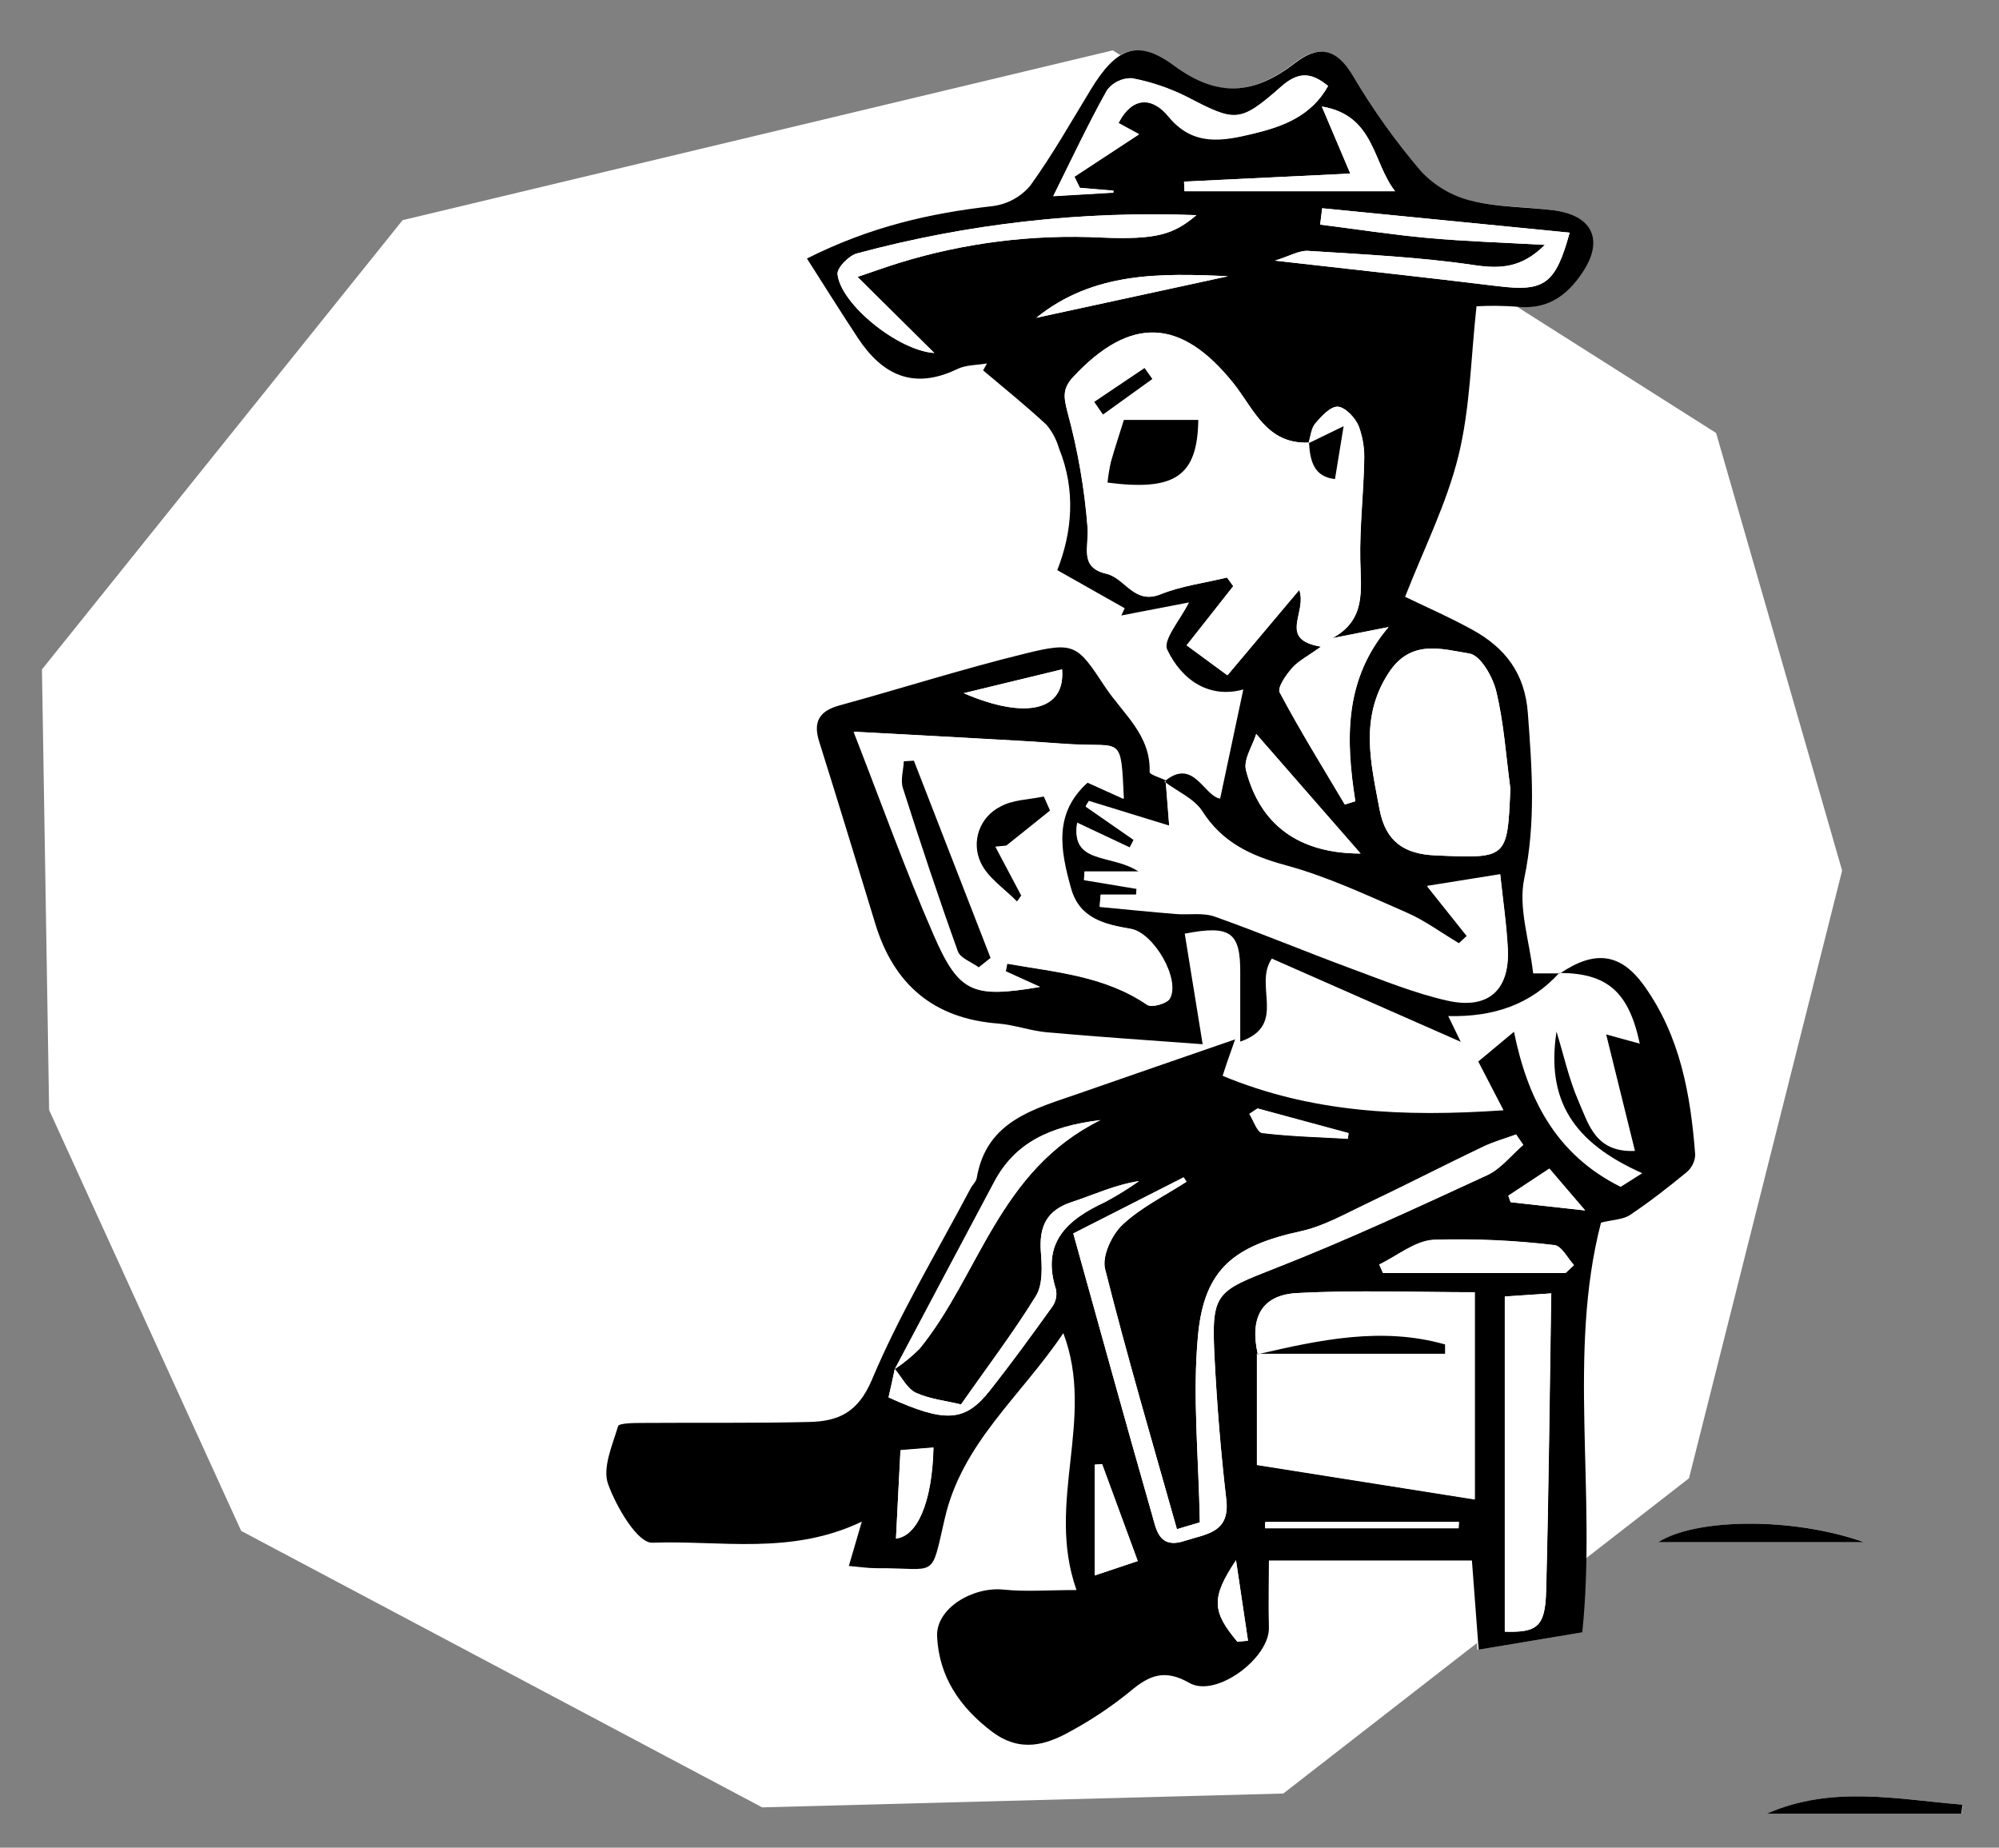 <?xml version="1.0" encoding="UTF-8"?>
<svg xmlns="http://www.w3.org/2000/svg" width="132" height="122" viewBox="0 0 132 122" fill="none">
  <rect x="0" y="0" width="132" height="122" fill="#808080" stroke="none"/>
  <g clip-path="url(#clip0_909_283368)">
    <path d="M26.585 14.537L73.481 3.324L113.32 28.59L121.641 57.484L111.529 97.609L84.74 118.424L50.329 119.338L15.927 101.085L3.244 73.292L2.77 44.201L26.585 14.537Z" fill="white"></path>
  </g>
  <g clip-path="url(#clip1_909_283368)">
    <path d="M76.955 51.55C76.584 51.367 75.883 51.17 75.891 51.003C75.986 48.552 74.111 47.139 72.94 45.362C71.114 42.584 70.928 42.38 67.635 43.189C63.513 44.198 59.481 45.488 55.396 46.608C54.052 46.975 53.669 47.69 54.073 48.989C55.309 52.996 56.546 57.012 57.783 61.031C59.019 65.051 61.62 67.281 65.891 67.608C66.979 67.694 68.039 68.094 69.123 68.188C72.482 68.486 75.846 68.711 79.395 68.972C78.942 66.174 78.571 63.919 78.212 61.673C81.262 61.084 81.922 61.587 81.877 64.348C81.877 65.757 81.877 67.163 81.877 68.801C85.026 67.714 82.701 65.124 83.962 63.319L96.436 68.813L95.612 67.114C98.633 67.171 101.065 66.325 102.957 64.254C106.09 64.254 107.491 65.504 108.225 68.919L106.008 68.311L107.908 76.002C105.307 76.121 104.862 74.238 104.198 72.759C103.534 71.28 103.204 69.675 102.726 68.123C102.042 72.645 103.806 75.418 108.39 77.473L106.964 78.376C102.615 76.215 100.781 72.461 99.919 68.135L97.561 70.1L99.231 73.319C92.569 73.78 86.514 73.474 80.681 71.043C80.945 70.288 81.151 69.699 81.506 68.637C77.796 69.92 74.498 71.047 71.242 72.191C68.282 73.225 65.087 73.98 64.444 77.787C64.403 78.037 64.156 78.245 64.032 78.486C61.818 82.681 59.345 86.77 57.515 91.125C56.604 93.29 55.293 93.853 53.393 93.898C49.683 93.988 45.973 93.935 42.288 93.964C41.756 93.964 40.82 93.964 40.758 94.18C40.387 95.434 39.715 96.921 40.099 97.995C40.639 99.507 42.053 101.909 43.021 101.872C47.519 101.717 52.193 102.717 56.855 100.479C56.542 101.557 56.291 102.403 55.998 103.408C56.641 103.461 57.234 103.555 57.832 103.555C61.876 103.555 61.386 104.396 62.329 100.287C63.488 95.271 67.358 92.219 70.162 88.032C72.313 93.719 68.966 99.172 71.031 104.997C69.193 104.997 67.692 105.119 66.221 104.968C64.189 104.756 61.736 106.194 61.827 108.065C61.95 110.687 63.306 112.758 65.483 114.372C67.305 115.72 68.974 115.258 70.644 114.318C72.026 113.57 73.334 112.694 74.552 111.704C75.813 110.634 76.831 110.185 78.488 111.132C80.252 112.137 83.81 109.474 83.736 107.456C83.682 105.92 83.736 104.384 83.736 103.044H97.12C97.281 105.181 97.417 106.99 97.565 108.935L104.437 107.783C105.397 98.567 103.444 89.344 105.674 80.729C106.477 80.528 107.137 80.528 107.59 80.222C108.889 79.352 110.13 78.388 111.337 77.391C111.504 77.248 111.639 77.073 111.735 76.876C111.831 76.68 111.885 76.466 111.894 76.248C111.593 72.285 110.909 68.417 108.518 65.079C106.972 62.931 105.27 62.71 102.949 64.262H101.176C100.937 62.11 100.183 59.928 100.591 57.984C101.362 54.308 101.102 50.721 100.826 47.057C100.628 44.43 99.321 42.764 97.174 41.579C95.574 40.701 93.876 39.97 92.722 39.398C93.959 36.232 95.471 33.238 96.25 30.064C97.029 26.89 97.075 23.528 97.438 20.215C98.289 20.169 99.143 20.176 99.993 20.236C102.026 20.481 103.365 19.582 104.445 17.965C105.834 15.869 105.138 14.215 102.561 13.88C100.727 13.63 98.852 13.688 97.058 13.238C95.791 12.921 94.645 12.243 93.761 11.29C92.076 9.32 90.567 7.208 89.251 4.979C88.175 3.165 86.984 2.985 85.479 4.162C82.82 6.204 80.43 6.539 77.466 4.35C74.993 2.532 73.62 3.218 71.979 5.91C70.673 8.059 69.436 10.26 67.96 12.291C67.332 13.024 66.45 13.499 65.487 13.622C61.365 14.088 57.416 14.974 53.228 17.082C54.374 18.875 55.462 20.62 56.596 22.335C58.212 24.786 60.306 25.771 63.162 24.378C63.735 24.1 64.461 24.125 65.116 24.01L64.86 24.468C66.266 25.656 67.705 26.812 69.049 28.062C69.428 28.52 69.709 29.049 69.873 29.619C71.007 32.384 70.743 35.158 69.757 37.658L74.209 40.174L73.987 40.652L78.455 39.79C77.891 40.938 76.716 42.265 77.021 42.907C77.993 44.949 79.824 46.15 82.041 45.537C81.518 47.988 81.019 50.362 80.512 52.743C79.42 52.572 78.752 49.986 76.823 51.624L76.955 51.55ZM123.123 101.831C118.37 100.148 111.993 100.25 109.52 101.831H123.123ZM129.532 119.755L129.615 119.159C125.303 118.808 120.983 117.86 116.692 119.755H129.532Z" fill="white"></path>
    <path d="M102.998 64.283C105.315 62.71 107.018 62.931 108.563 65.079C110.954 68.416 111.638 72.285 111.939 76.247C111.93 76.465 111.876 76.679 111.78 76.876C111.685 77.073 111.549 77.248 111.383 77.391C110.175 78.388 108.934 79.352 107.636 80.222C107.182 80.528 106.523 80.528 105.719 80.728C103.485 89.343 105.439 98.567 104.482 107.782L97.64 108.926C97.491 106.982 97.355 105.172 97.195 103.036H83.789C83.789 104.376 83.744 105.895 83.789 107.447C83.864 109.465 80.306 112.129 78.542 111.124C76.893 110.176 75.867 110.625 74.605 111.696C73.388 112.686 72.079 113.561 70.698 114.31C69.028 115.25 67.359 115.711 65.537 114.363C63.36 112.729 62.004 110.687 61.88 108.056C61.79 106.197 64.242 104.747 66.275 104.96C67.746 105.111 69.246 104.988 71.085 104.988C69.024 99.163 72.367 93.71 70.215 88.024C67.396 92.215 63.525 95.266 62.383 100.279C61.439 104.363 61.93 103.514 57.886 103.546C57.292 103.546 56.695 103.452 56.052 103.399C56.344 102.394 56.596 101.549 56.909 100.47C52.247 102.709 47.572 101.696 43.075 101.863C42.106 101.9 40.693 99.498 40.153 97.987C39.769 96.912 40.441 95.426 40.812 94.172C40.874 93.967 41.81 93.959 42.341 93.955C46.051 93.927 49.761 93.98 53.446 93.89C55.343 93.845 56.653 93.281 57.569 91.116C59.399 86.762 61.872 82.673 64.086 78.478C64.209 78.237 64.457 78.028 64.498 77.779C65.141 73.972 68.335 73.216 71.295 72.183C74.568 71.039 77.849 69.912 81.559 68.629C81.184 69.691 80.978 70.263 80.735 71.035C86.572 73.465 92.627 73.772 99.284 73.31L97.615 70.091L99.973 68.126C100.851 72.452 102.669 76.206 107.018 78.367L108.444 77.465C103.86 75.422 102.096 72.636 102.78 68.114C103.258 69.666 103.604 71.276 104.252 72.751C104.899 74.225 105.352 76.112 107.962 75.994L106.061 68.302L108.279 68.911C107.553 65.496 106.144 64.262 103.007 64.242L102.998 64.283ZM59.077 90.397C59.672 90.003 60.224 89.55 60.726 89.045C64.687 84.18 65.924 77.293 72.656 73.956C69.296 74.364 67.008 75.471 65.648 78.04C63.449 82.163 61.262 86.282 59.085 90.397L58.673 92.264C62.428 93.959 63.711 93.898 65.368 91.806C66.802 90.001 68.162 88.13 69.49 86.267C69.604 86.104 69.684 85.92 69.725 85.726C69.766 85.531 69.767 85.331 69.729 85.136C68.744 82.056 70.463 80.528 72.965 79.368C73.742 78.953 74.492 78.491 75.211 77.983C73.62 78.224 72.227 78.89 70.768 79.368C69.094 79.915 68.616 81.002 68.731 82.636C68.797 83.612 68.876 84.801 68.406 85.565C66.889 88.016 65.108 90.356 63.459 92.73C62.445 92.484 61.398 92.382 60.479 91.958C59.898 91.692 59.547 90.953 59.09 90.397H59.077ZM83.043 89.417L82.994 89.384V96.737L97.376 99.012V85.324C93.518 85.324 89.544 85.168 85.62 85.381C83.291 85.512 82.516 87.023 83.056 89.417H83.043ZM78.34 78.024L78.159 77.738L70.871 81.443C72.631 87.754 74.317 93.898 76.073 100.017C76.349 100.973 76.518 102.3 78.212 101.745C79.618 101.283 81.234 101.23 80.974 99.012C80.611 95.912 80.36 92.795 80.199 89.678C79.976 85.328 80.236 85.295 84.321 83.694C89.016 81.852 93.6 79.715 98.184 77.603C99.099 77.195 99.791 76.276 100.583 75.594L100.109 74.907C99.392 75.173 98.645 75.377 97.961 75.704C95.373 76.929 92.817 78.253 90.224 79.487C88.81 80.156 87.4 80.969 85.892 81.296C81.502 82.256 79.523 83.772 79.107 88.167C78.731 92.15 79.152 96.206 79.226 100.519L77.713 100.969C76.064 95.152 74.416 89.499 72.969 83.788C72.754 82.934 73.414 81.533 74.123 80.863C75.343 79.719 76.922 78.951 78.352 78.024H78.34ZM99.363 107.737C101.477 107.799 102.026 107.431 102.087 105.074C102.261 98.563 102.318 92.052 102.425 85.401L99.363 85.606V107.737ZM103.374 84.045L103.926 83.522C103.514 83.065 103.102 82.252 102.636 82.207C99.99 81.891 97.323 81.773 94.659 81.856C93.423 81.925 92.264 82.918 91.069 83.49L91.316 84.045H103.374ZM72.775 96.672L72.289 96.704V104.024L75.129 103.081C74.296 100.822 73.534 98.751 72.775 96.672ZM59.172 101.573C60.565 101.43 61.559 99.225 61.645 95.573L59.469 95.744C59.353 97.795 59.263 99.645 59.164 101.594L59.172 101.573ZM96.321 100.895L96.35 100.487H83.571C83.571 100.626 83.571 100.769 83.571 100.895H96.321ZM104.672 79.924L102.31 77.162C101.321 77.82 100.459 78.388 99.598 78.951C99.651 79.094 99.701 79.237 99.75 79.38L104.672 79.924ZM81.712 108.391L82.409 108.326C82.165 106.692 81.922 105.058 81.617 103.015C79.96 105.503 80.034 106.406 81.712 108.407V108.391ZM83.039 73.183L82.499 73.539C82.779 73.976 83.019 74.764 83.348 74.793C85.22 75.018 87.116 75.067 89.004 75.173L89.049 74.809L83.039 73.183Z" fill="black"></path>
    <path d="M76.88 51.611C78.809 49.977 79.477 52.559 80.57 52.731C81.076 50.349 81.575 47.984 82.099 45.525C79.881 46.138 78.051 44.945 77.078 42.894C76.773 42.253 77.948 40.925 78.513 39.778L74.044 40.639L74.267 40.161L69.815 37.645C70.8 35.145 71.052 32.372 69.93 29.606C69.766 29.037 69.486 28.507 69.106 28.05C67.762 26.8 66.323 25.644 64.918 24.455L65.173 23.998C64.518 24.112 63.792 24.087 63.219 24.365C60.334 25.758 58.273 24.774 56.653 22.323C55.519 20.607 54.431 18.863 53.285 17.07C57.473 14.962 61.435 14.075 65.544 13.61C66.507 13.487 67.389 13.012 68.018 12.278C69.493 10.236 70.73 8.046 72.037 5.898C73.686 3.206 75.066 2.519 77.523 4.337C80.487 6.527 82.882 6.196 85.537 4.149C87.041 2.985 88.233 3.165 89.308 4.966C90.624 7.203 92.135 9.321 93.822 11.298C94.707 12.252 95.853 12.929 97.12 13.246C98.892 13.696 100.789 13.655 102.623 13.888C105.199 14.239 105.896 15.893 104.507 17.973C103.427 19.606 102.087 20.489 100.055 20.244C99.204 20.184 98.351 20.177 97.499 20.223C97.128 23.552 97.087 26.902 96.312 30.072C95.537 33.242 94.016 36.24 92.783 39.406C93.954 39.978 95.636 40.709 97.235 41.587C99.383 42.772 100.69 44.447 100.887 47.065C101.164 50.741 101.423 54.307 100.653 57.992C100.24 59.936 100.999 62.118 101.238 64.27H103.01L102.973 64.23C101.085 66.317 98.653 67.162 95.632 67.089L96.456 68.788L83.983 63.294C82.746 65.096 85.046 67.689 81.897 68.776C81.897 67.142 81.897 65.733 81.897 64.323C81.926 61.562 81.283 61.056 78.232 61.648C78.595 63.895 78.962 66.141 79.415 68.948C75.866 68.686 72.502 68.462 69.143 68.163C68.059 68.069 66.999 67.669 65.911 67.583C61.641 67.257 59.023 64.998 57.803 61.007C56.583 57.016 55.354 52.972 54.093 48.964C53.681 47.665 54.093 46.951 55.416 46.583C59.501 45.464 63.545 44.173 67.655 43.164C70.953 42.347 71.134 42.559 72.96 45.337C74.131 47.114 76.006 48.523 75.912 50.978C75.912 51.146 76.604 51.342 76.975 51.526C77.049 52.416 77.119 53.311 77.21 54.512L71.901 52.878L71.691 53.221L74.869 55.427L74.601 55.95L71.13 54.316C70.718 57.097 73.463 56.305 75.223 57.535H71.616L71.583 58.078L75.058 58.654L75.021 59.062H72.68L72.618 59.846C74.296 60.006 75.973 60.173 77.655 60.312C78.508 60.382 79.432 60.206 80.207 60.48C83.224 61.55 86.18 62.788 89.185 63.899C91.291 64.675 93.397 65.533 95.578 66.031C98.274 66.636 99.7 65.349 99.568 62.657C99.498 61.047 99.247 59.446 99.066 57.718L94.243 58.49L96.868 61.783L96.337 62.277C95.174 61.587 94.074 60.766 92.845 60.235C90.244 59.099 87.647 57.878 84.927 57.138C82.577 56.501 80.689 55.619 79.358 53.507C78.818 52.718 77.717 52.249 76.88 51.611ZM86.435 29.226C83.628 29.357 82.779 26.963 81.448 25.301C77.989 20.987 74.654 20.84 70.874 24.892C70.161 25.66 70.244 26.22 70.491 27.188C71.179 29.706 71.626 32.283 71.826 34.884C71.909 36.162 71.282 37.47 73.063 37.886C74.3 38.176 74.893 39.929 76.629 39.246C78.018 38.687 79.555 38.491 81.031 38.135L81.443 38.707L78.364 42.612C79.242 43.262 80.104 43.891 81.056 44.59L85.8 38.952C86.345 40.48 84.366 42.22 87.239 42.702C86.369 43.323 85.751 43.626 85.339 44.099C84.927 44.573 84.345 45.419 84.514 45.733C85.85 48.245 87.355 50.672 88.81 53.123L89.502 52.906C88.859 48.821 88.752 44.863 91.695 41.407L87.985 42.139C90.232 40.913 89.861 38.944 89.828 36.971C89.787 34.819 90.038 32.666 90.083 30.509C90.128 29.702 90.006 28.894 89.725 28.136C89.494 27.588 88.863 26.91 88.364 26.857C87.866 26.804 87.272 27.478 86.864 27.956C86.584 28.287 86.551 28.826 86.41 29.275L86.435 29.226ZM66.414 64.136L66.484 63.633C69.662 64.197 72.919 64.426 75.751 66.358C76.031 66.55 77.033 66.268 77.218 65.949C77.948 64.675 76.146 61.595 74.638 61.337C72.911 61.043 71.241 60.668 70.685 58.654C69.992 56.154 69.514 53.703 71.798 51.673L74.176 52.747C73.982 48.544 74.061 49.332 70.759 49.148C69.666 49.087 68.574 48.989 67.461 48.932C63.937 48.732 60.412 48.523 56.364 48.323C58.211 53.057 59.782 57.457 61.645 61.726C63.331 65.594 64.242 65.913 68.653 65.173L66.414 64.136ZM99.733 52.065C99.445 49.92 99.321 47.743 98.802 45.648C98.575 44.692 97.759 43.266 97.029 43.152C95.219 42.862 93.171 42.175 91.707 44.414C89.754 47.396 90.524 50.374 91.097 53.45C91.51 55.566 92.717 56.395 94.787 56.481C99.54 56.685 99.54 56.722 99.733 52.065ZM84.189 17.209C89.448 17.805 94.189 18.316 98.921 18.896C101.967 19.267 102.709 18.785 103.649 15.362L87.309 13.749L87.173 14.827C89.539 15.125 91.901 15.493 94.275 15.71C96.749 15.934 99.243 16.012 102.013 16.167C100.504 17.67 99.127 17.768 97.342 17.503C93.723 16.963 90.042 16.8 86.382 16.563C85.788 16.526 85.166 16.906 84.189 17.209ZM71.307 12.401L70.944 11.678L75.215 8.875L73.855 8.136C74.819 6.286 76.147 6.469 77.152 7.695C78.772 9.676 80.693 9.329 82.713 8.843C84.733 8.357 86.588 7.67 87.692 5.689C86.567 4.766 85.726 4.742 84.605 5.722C81.839 8.173 81.571 8.067 78.368 6.404C77.224 5.83 76.004 5.418 74.745 5.179C74.426 5.168 74.109 5.234 73.822 5.371C73.535 5.508 73.286 5.713 73.096 5.967C71.859 8.177 70.788 10.46 69.547 12.96L73.521 12.727V12.601L71.307 12.401ZM61.694 23.307L56.624 18.283C57.675 17.928 58.508 17.625 59.353 17.364C63.678 16.027 68.208 15.459 72.733 15.685C76.402 15.84 77.511 15.469 79.003 14.206C71.445 13.915 63.886 14.768 56.587 16.735C56.051 16.878 55.268 17.674 55.305 18.099C55.49 20.072 59.303 23.144 61.694 23.307ZM89.164 11.461L78.187 11.992L78.212 12.625H92.12C90.619 10.701 90.772 7.617 87.284 7.033L89.164 11.461ZM89.844 56.358L82.952 48.47C82.713 49.25 82.095 50.157 82.276 50.86C83.212 54.495 85.78 56.338 89.844 56.358ZM68.43 20.983L81.093 18.238C76.637 18.038 72.202 17.936 68.43 20.983ZM70.132 44.197L63.636 45.77C67.746 47.539 70.359 46.922 70.132 44.197Z" fill="black"></path>
    <path d="M123.102 101.831H109.499C111.964 100.25 118.349 100.148 123.102 101.831Z" fill="black"></path>
    <path d="M129.512 119.755H116.672C120.963 117.86 125.283 118.807 129.595 119.159L129.512 119.755Z" fill="black"></path>
    <path d="M83.056 89.417C82.516 87.023 83.291 85.512 85.632 85.381C89.569 85.168 93.53 85.324 97.388 85.324V98.992L83.006 96.716C83.006 94.212 83.006 91.815 83.006 89.364H95.414V88.747C91.234 87.583 87.145 88.473 83.056 89.417Z" fill="white"></path>
    <path d="M78.353 78.024C76.922 78.951 75.343 79.719 74.127 80.863C73.418 81.533 72.759 82.934 72.973 83.788C74.408 89.507 76.081 95.152 77.718 100.969L79.231 100.52C79.156 96.206 78.736 92.15 79.111 88.167C79.523 83.772 81.506 82.256 85.896 81.296C87.405 80.969 88.814 80.156 90.228 79.487C92.821 78.261 95.377 76.946 97.966 75.704C98.65 75.377 99.396 75.173 100.113 74.907L100.587 75.594C99.796 76.276 99.103 77.179 98.188 77.603C93.604 79.715 89.021 81.852 84.326 83.694C80.249 85.295 79.989 85.328 80.203 89.678C80.364 92.795 80.616 95.912 80.978 99.012C81.238 101.23 79.622 101.283 78.216 101.745C76.522 102.301 76.353 100.973 76.077 100.017C74.321 93.89 72.635 87.763 70.875 81.443L78.163 77.738L78.353 78.024Z" fill="white"></path>
    <path d="M99.375 107.737V85.606L102.438 85.401C102.331 92.052 102.273 98.563 102.1 105.074C102.038 107.431 101.49 107.799 99.375 107.737Z" fill="white"></path>
    <path d="M59.089 90.406C61.274 86.285 63.462 82.166 65.652 78.049C67.016 75.471 69.304 74.372 72.659 73.964C65.928 77.301 64.691 84.176 60.73 89.053C60.228 89.558 59.675 90.011 59.081 90.406H59.089Z" fill="white"></path>
    <path d="M103.386 84.058H91.328L91.081 83.502C92.276 82.93 93.447 81.938 94.671 81.868C97.335 81.785 100.002 81.903 102.648 82.219C103.118 82.264 103.509 83.077 103.938 83.535L103.386 84.058Z" fill="white"></path>
    <path d="M59.089 90.397C59.547 90.936 59.914 91.692 60.478 91.966C61.381 92.374 62.445 92.493 63.459 92.738C65.128 90.365 66.897 88.044 68.405 85.573C68.875 84.809 68.817 83.62 68.731 82.644C68.615 81.01 69.094 79.924 70.767 79.376C72.226 78.898 73.62 78.233 75.211 77.992C74.492 78.499 73.742 78.961 72.964 79.376C70.462 80.536 68.743 82.064 69.728 85.144C69.767 85.339 69.766 85.54 69.724 85.734C69.683 85.928 69.603 86.112 69.489 86.276C68.141 88.146 66.781 90.009 65.367 91.815C63.718 93.906 62.428 93.967 58.673 92.272C58.817 91.651 58.957 91.047 59.085 90.405L59.089 90.397Z" fill="white"></path>
    <path d="M72.775 96.672C73.533 98.739 74.296 100.81 75.128 103.065L72.288 104.025V96.717L72.775 96.672Z" fill="white"></path>
    <path d="M59.164 101.594C59.263 99.645 59.354 97.795 59.457 95.765L61.633 95.593C61.551 99.245 60.541 101.451 59.164 101.594Z" fill="white"></path>
    <path d="M96.312 100.916H83.533C83.533 100.773 83.533 100.63 83.533 100.507H96.312V100.916Z" fill="white"></path>
    <path d="M104.672 79.924L99.75 79.38C99.701 79.237 99.651 79.094 99.598 78.951C100.459 78.384 101.321 77.82 102.31 77.162L104.672 79.924Z" fill="white"></path>
    <path d="M81.712 108.407C80.034 106.406 79.96 105.503 81.617 103.028C81.922 105.07 82.165 106.704 82.409 108.338L81.712 108.407Z" fill="white"></path>
    <path d="M83.039 73.2L89.049 74.834L89.004 75.198C87.116 75.091 85.22 75.042 83.348 74.818C83.018 74.781 82.779 74.001 82.499 73.564L83.039 73.2Z" fill="white"></path>
    <path d="M86.398 29.271C86.538 28.822 86.571 28.283 86.852 27.952C87.264 27.474 87.874 26.816 88.352 26.853C88.83 26.89 89.481 27.584 89.712 28.132C89.993 28.89 90.116 29.698 90.071 30.505C90.026 32.662 89.774 34.814 89.815 36.967C89.848 38.94 90.228 40.925 87.973 42.135L91.683 41.403C88.74 44.859 88.847 48.821 89.49 52.902L88.797 53.119C87.342 50.668 85.838 48.241 84.502 45.729C84.325 45.402 84.914 44.553 85.326 44.095C85.739 43.638 86.357 43.319 87.227 42.698C84.341 42.22 86.332 40.476 85.788 38.948L81.043 44.585C80.091 43.887 79.23 43.258 78.352 42.608L81.431 38.703L81.019 38.131C79.543 38.487 78.005 38.683 76.616 39.242C74.881 39.941 74.3 38.172 73.051 37.882C71.262 37.474 71.888 36.158 71.814 34.88C71.614 32.279 71.166 29.702 70.478 27.184C70.231 26.216 70.149 25.656 70.862 24.888C74.642 20.84 77.977 20.987 81.435 25.297C82.766 26.959 83.616 29.353 86.423 29.218C86.472 30.444 86.728 31.489 88.142 31.64C88.327 30.497 88.5 29.435 88.711 28.148L86.398 29.271ZM79.127 27.715H74.213C73.945 28.577 73.628 29.529 73.356 30.488C73.254 30.939 73.18 31.394 73.133 31.853C77.564 32.437 79.09 31.465 79.127 27.727V27.715ZM76.093 25.011L75.578 24.288L72.255 26.522L72.832 27.36L76.093 25.011Z" fill="white"></path>
    <path d="M66.414 64.136L68.689 65.161C64.258 65.9 63.331 65.569 61.682 61.713C59.819 57.445 58.248 53.045 56.401 48.311C60.449 48.531 63.974 48.719 67.498 48.919C68.595 48.977 69.687 49.075 70.796 49.136C74.094 49.32 74.019 48.531 74.213 52.735L71.835 51.66C69.551 53.703 70.029 56.154 70.722 58.641C71.278 60.655 72.948 61.031 74.675 61.325C76.183 61.583 77.972 64.662 77.255 65.937C77.07 66.268 76.068 66.55 75.788 66.346C72.956 64.413 69.699 64.185 66.521 63.621L66.414 64.136ZM64.625 63.87L65.408 63.249C63.724 58.906 62.036 54.565 60.346 50.227L59.683 50.267C59.654 50.86 59.452 51.493 59.621 52.036C60.771 55.643 61.962 59.234 63.244 62.796C63.425 63.257 64.151 63.519 64.625 63.87ZM65.722 55.901L66.402 55.831L69.287 53.519L68.875 52.592C67.91 52.8 66.814 52.8 65.989 53.27C65.338 53.6 64.84 54.167 64.601 54.852C64.362 55.538 64.4 56.288 64.707 56.946C65.169 57.955 66.282 58.674 67.107 59.52L67.383 59.132L65.722 55.901Z" fill="white"></path>
    <path d="M76.88 51.611C77.705 52.249 78.818 52.718 79.354 53.548C80.685 55.659 82.573 56.542 84.923 57.179C87.643 57.918 90.24 59.14 92.841 60.275C94.078 60.81 95.17 61.632 96.333 62.318L96.865 61.824L94.239 58.531L99.062 57.759C99.243 59.487 99.474 61.088 99.564 62.698C99.684 65.39 98.27 66.676 95.574 66.072C93.394 65.582 91.287 64.716 89.181 63.94C86.176 62.828 83.22 61.591 80.203 60.52C79.428 60.247 78.504 60.422 77.651 60.353C75.969 60.214 74.292 60.047 72.614 59.887L72.676 59.103H75.017L75.054 58.694L71.579 58.118L71.612 57.575H75.219C73.459 56.35 70.685 57.138 71.126 54.356L74.597 55.99L74.865 55.468L71.687 53.262L71.897 52.919L77.206 54.552C77.115 53.352 77.045 52.457 76.971 51.566L76.88 51.611Z" fill="white"></path>
    <path d="M99.733 52.065C99.54 56.722 99.54 56.685 94.787 56.48C92.726 56.395 91.489 55.566 91.098 53.45C90.525 50.374 89.754 47.396 91.708 44.414C93.171 42.175 95.22 42.862 97.029 43.152C97.759 43.266 98.575 44.692 98.802 45.648C99.288 47.743 99.445 49.92 99.733 52.065Z" fill="white"></path>
    <path d="M84.189 17.209C85.166 16.906 85.789 16.527 86.382 16.567C90.043 16.804 93.724 16.976 97.343 17.507C99.124 17.772 100.505 17.674 102.014 16.171C99.243 16.016 96.754 15.938 94.276 15.714C91.902 15.497 89.54 15.13 87.174 14.831L87.31 13.753L103.65 15.362C102.71 18.785 101.968 19.267 98.922 18.896C94.19 18.316 89.449 17.805 84.189 17.209Z" fill="white"></path>
    <path d="M71.308 12.401L73.525 12.581V12.707L69.552 12.94C70.788 10.452 71.868 8.157 73.101 5.947C73.291 5.693 73.54 5.488 73.827 5.351C74.114 5.213 74.431 5.147 74.75 5.158C76.009 5.397 77.229 5.81 78.373 6.384C81.576 8.046 81.844 8.136 84.61 5.702C85.731 4.721 86.572 4.746 87.697 5.669C86.593 7.65 84.725 8.353 82.718 8.822C80.71 9.292 78.777 9.639 77.157 7.675C76.151 6.449 74.824 6.265 73.859 8.116L75.22 8.855L70.949 11.657L71.308 12.401Z" fill="white"></path>
    <path d="M61.694 23.307C59.287 23.156 55.511 20.072 55.305 18.099C55.268 17.691 56.051 16.874 56.587 16.735C63.886 14.768 71.445 13.915 79.003 14.206C77.511 15.468 76.402 15.84 72.733 15.685C68.208 15.459 63.678 16.027 59.353 17.364C58.529 17.625 57.675 17.927 56.624 18.283L61.694 23.307Z" fill="white"></path>
    <path d="M89.165 11.461L87.285 7.033C90.772 7.617 90.62 10.71 92.12 12.625H78.212L78.188 11.992L89.165 11.461Z" fill="white"></path>
    <path d="M89.844 56.358C85.78 56.358 83.224 54.495 82.276 50.847C82.095 50.145 82.713 49.238 82.952 48.458L89.844 56.358Z" fill="white"></path>
    <path d="M68.431 20.983C72.202 17.936 76.638 18.038 81.094 18.238L68.431 20.983Z" fill="white"></path>
    <path d="M70.132 44.197C70.359 46.922 67.746 47.539 63.636 45.77L70.132 44.197Z" fill="white"></path>
    <path d="M83.056 89.417C87.145 88.473 91.234 87.583 95.422 88.771V89.388H83.015L83.056 89.417Z" fill="black"></path>
    <path d="M79.127 27.727C79.074 31.465 77.565 32.437 73.134 31.865C73.18 31.406 73.255 30.951 73.356 30.501C73.628 29.541 73.946 28.589 74.214 27.727H79.127Z" fill="black"></path>
    <path d="M86.398 29.271L88.723 28.14C88.513 29.426 88.34 30.488 88.154 31.632C86.741 31.481 86.506 30.407 86.436 29.21L86.398 29.271Z" fill="black"></path>
    <path d="M76.094 25.023L72.833 27.372L72.256 26.535L75.578 24.3L76.094 25.023Z" fill="black"></path>
    <path d="M64.626 63.87C64.152 63.519 63.389 63.257 63.245 62.796C61.963 59.234 60.772 55.643 59.621 52.036C59.452 51.505 59.654 50.86 59.683 50.267L60.347 50.227C62.037 54.567 63.724 58.908 65.409 63.249L64.626 63.87Z" fill="black"></path>
    <path d="M65.722 55.901L67.433 59.132L67.156 59.52C66.332 58.674 65.219 57.955 64.757 56.946C64.45 56.288 64.412 55.538 64.651 54.852C64.89 54.167 65.388 53.6 66.039 53.27C66.864 52.8 67.94 52.8 68.925 52.592L69.337 53.519L66.452 55.831L65.722 55.901Z" fill="black"></path>
  </g>
  <defs>
    <clipPath id="clip0_909_283368">
      <rect width="118.871" height="116.014" fill="white" transform="translate(2.77 3.324)"></rect>
    </clipPath>
    <clipPath id="clip1_909_283368">
      <rect width="89.566" height="116.435" fill="white" transform="translate(40.028 3.324)"></rect>
    </clipPath>
  </defs>
</svg>
